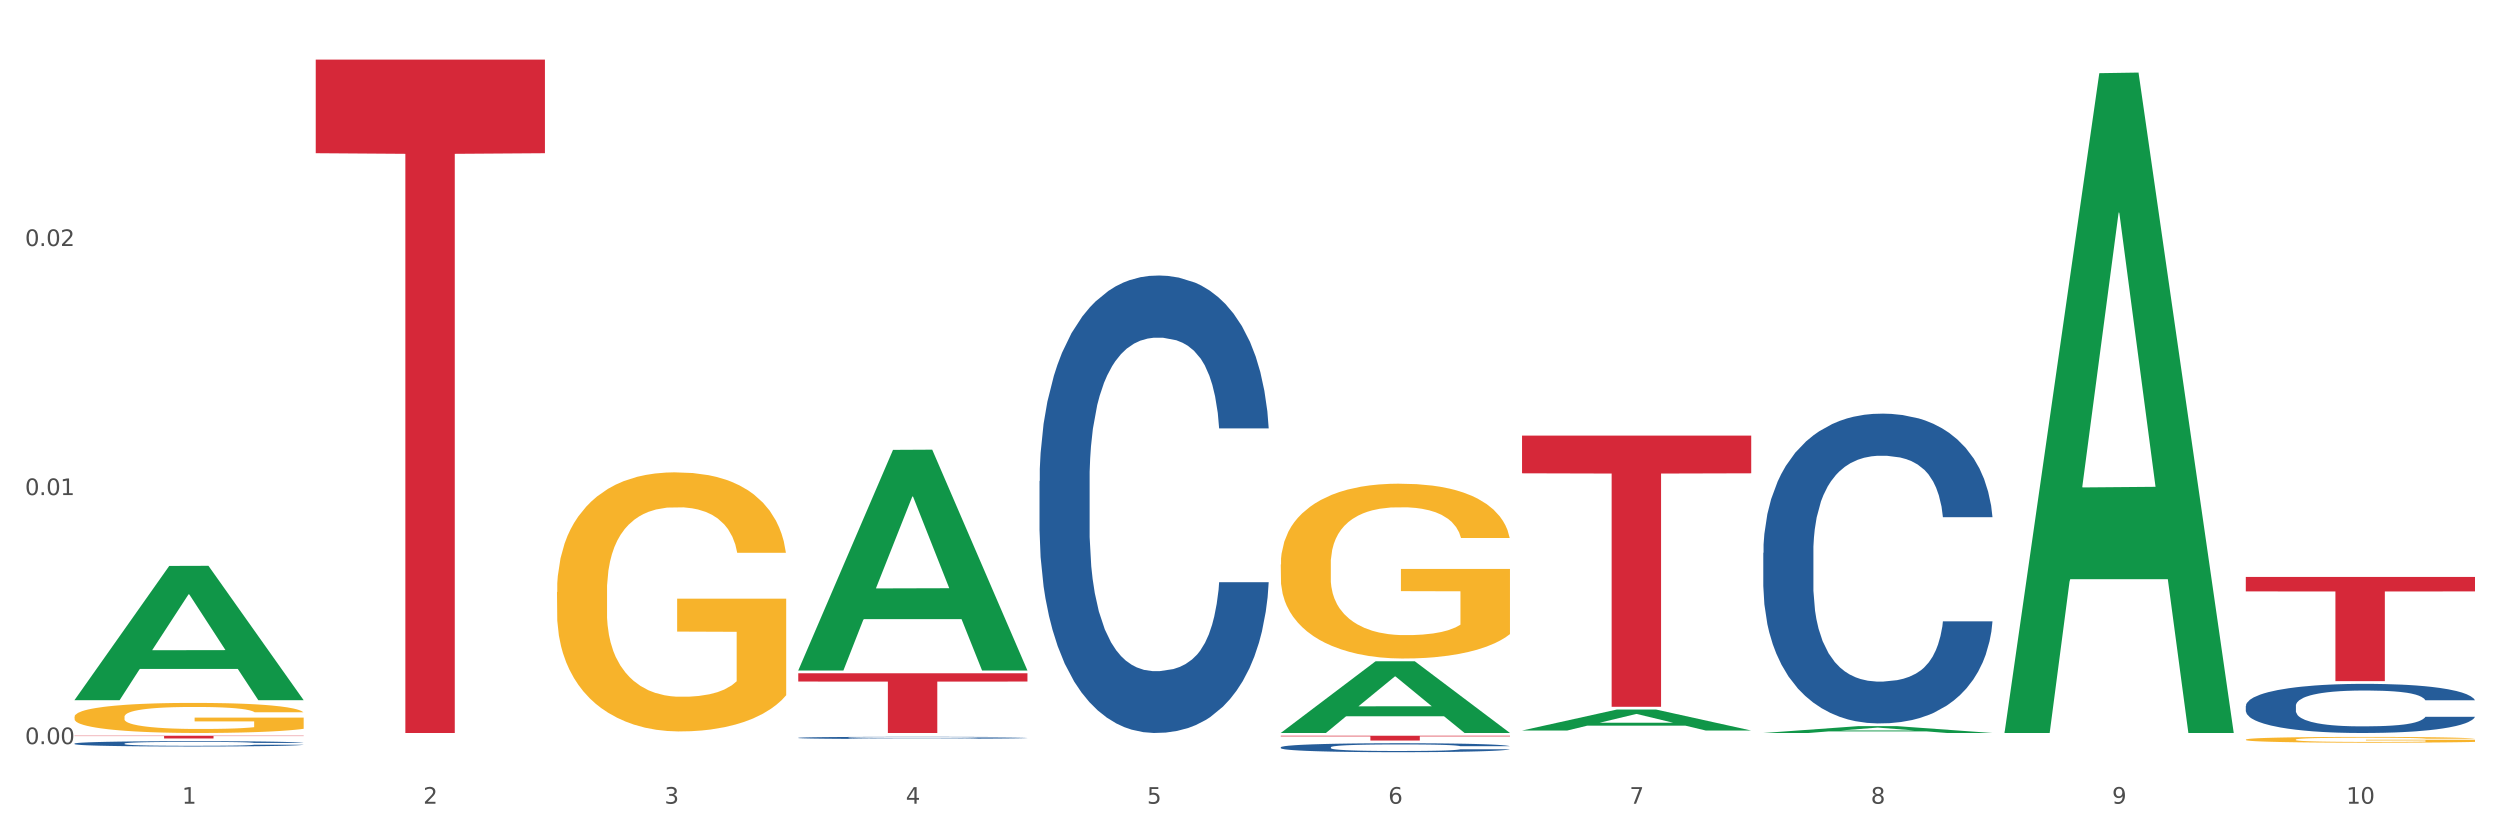<?xml version="1.0" encoding="utf-8" standalone="no"?>
<!DOCTYPE svg PUBLIC "-//W3C//DTD SVG 1.1//EN"
  "http://www.w3.org/Graphics/SVG/1.1/DTD/svg11.dtd">
<svg xmlns:xlink="http://www.w3.org/1999/xlink" width="1080pt" height="360pt" viewBox="0 0 1080 360" xmlns="http://www.w3.org/2000/svg" version="1.1">
 <rect x="0" y="0" width="1080" height="360" fill="#333333" stroke="none"/>
 <defs>
  <style type="text/css">*{stroke-linejoin: round; stroke-linecap: butt}</style>
 </defs>
 <g id="figure_1">
  <g id="patch_1">
   <path d="M 0 360 
L 1080 360 
L 1080 0 
L 0 0 
z
" style="fill: #ffffff; stroke: #ffffff; stroke-linejoin: miter"/>
  </g>
  <g id="axes_1">
   <g id="matplotlib.axis_1">
    <g id="xtick_1">
     <g id="text_1">
      <!-- 1 -->
      <g style="fill: #4d4d4d" transform="translate(78.627 347.204) scale(0.096 -0.096)">
       <defs>
        <path id="DejaVuSans-31" d="M 794 531 
L 1825 531 
L 1825 4091 
L 703 3866 
L 703 4441 
L 1819 4666 
L 2450 4666 
L 2450 531 
L 3481 531 
L 3481 0 
L 794 0 
L 794 531 
z
" transform="scale(0.016)"/>
       </defs>
       <use xlink:href="#DejaVuSans-31"/>
      </g>
     </g>
    </g>
    <g id="xtick_2">
     <g id="text_2">
      <!-- 2 -->
      <g style="fill: #4d4d4d" transform="translate(182.851 347.204) scale(0.096 -0.096)">
       <defs>
        <path id="DejaVuSans-32" d="M 1228 531 
L 3431 531 
L 3431 0 
L 469 0 
L 469 531 
Q 828 903 1448 1529 
Q 2069 2156 2228 2338 
Q 2531 2678 2651 2914 
Q 2772 3150 2772 3378 
Q 2772 3750 2511 3984 
Q 2250 4219 1831 4219 
Q 1534 4219 1204 4116 
Q 875 4013 500 3803 
L 500 4441 
Q 881 4594 1212 4672 
Q 1544 4750 1819 4750 
Q 2544 4750 2975 4387 
Q 3406 4025 3406 3419 
Q 3406 3131 3298 2873 
Q 3191 2616 2906 2266 
Q 2828 2175 2409 1742 
Q 1991 1309 1228 531 
z
" transform="scale(0.016)"/>
       </defs>
       <use xlink:href="#DejaVuSans-32"/>
      </g>
     </g>
    </g>
    <g id="xtick_3">
     <g id="text_3">
      <!-- 3 -->
      <g style="fill: #4d4d4d" transform="translate(287.074 347.204) scale(0.096 -0.096)">
       <defs>
        <path id="DejaVuSans-33" d="M 2597 2516 
Q 3050 2419 3304 2112 
Q 3559 1806 3559 1356 
Q 3559 666 3084 287 
Q 2609 -91 1734 -91 
Q 1441 -91 1130 -33 
Q 819 25 488 141 
L 488 750 
Q 750 597 1062 519 
Q 1375 441 1716 441 
Q 2309 441 2620 675 
Q 2931 909 2931 1356 
Q 2931 1769 2642 2001 
Q 2353 2234 1838 2234 
L 1294 2234 
L 1294 2753 
L 1863 2753 
Q 2328 2753 2575 2939 
Q 2822 3125 2822 3475 
Q 2822 3834 2567 4026 
Q 2313 4219 1838 4219 
Q 1578 4219 1281 4162 
Q 984 4106 628 3988 
L 628 4550 
Q 988 4650 1302 4700 
Q 1616 4750 1894 4750 
Q 2613 4750 3031 4423 
Q 3450 4097 3450 3541 
Q 3450 3153 3228 2886 
Q 3006 2619 2597 2516 
z
" transform="scale(0.016)"/>
       </defs>
       <use xlink:href="#DejaVuSans-33"/>
      </g>
     </g>
    </g>
    <g id="xtick_4">
     <g id="text_4">
      <!-- 4 -->
      <g style="fill: #4d4d4d" transform="translate(391.298 347.204) scale(0.096 -0.096)">
       <defs>
        <path id="DejaVuSans-34" d="M 2419 4116 
L 825 1625 
L 2419 1625 
L 2419 4116 
z
M 2253 4666 
L 3047 4666 
L 3047 1625 
L 3713 1625 
L 3713 1100 
L 3047 1100 
L 3047 0 
L 2419 0 
L 2419 1100 
L 313 1100 
L 313 1709 
L 2253 4666 
z
" transform="scale(0.016)"/>
       </defs>
       <use xlink:href="#DejaVuSans-34"/>
      </g>
     </g>
    </g>
    <g id="xtick_5">
     <g id="text_5">
      <!-- 5 -->
      <g style="fill: #4d4d4d" transform="translate(495.522 347.204) scale(0.096 -0.096)">
       <defs>
        <path id="DejaVuSans-35" d="M 691 4666 
L 3169 4666 
L 3169 4134 
L 1269 4134 
L 1269 2991 
Q 1406 3038 1543 3061 
Q 1681 3084 1819 3084 
Q 2600 3084 3056 2656 
Q 3513 2228 3513 1497 
Q 3513 744 3044 326 
Q 2575 -91 1722 -91 
Q 1428 -91 1123 -41 
Q 819 9 494 109 
L 494 744 
Q 775 591 1075 516 
Q 1375 441 1709 441 
Q 2250 441 2565 725 
Q 2881 1009 2881 1497 
Q 2881 1984 2565 2268 
Q 2250 2553 1709 2553 
Q 1456 2553 1204 2497 
Q 953 2441 691 2322 
L 691 4666 
z
" transform="scale(0.016)"/>
       </defs>
       <use xlink:href="#DejaVuSans-35"/>
      </g>
     </g>
    </g>
    <g id="xtick_6">
     <g id="text_6">
      <!-- 6 -->
      <g style="fill: #4d4d4d" transform="translate(599.745 347.204) scale(0.096 -0.096)">
       <defs>
        <path id="DejaVuSans-36" d="M 2113 2584 
Q 1688 2584 1439 2293 
Q 1191 2003 1191 1497 
Q 1191 994 1439 701 
Q 1688 409 2113 409 
Q 2538 409 2786 701 
Q 3034 994 3034 1497 
Q 3034 2003 2786 2293 
Q 2538 2584 2113 2584 
z
M 3366 4563 
L 3366 3988 
Q 3128 4100 2886 4159 
Q 2644 4219 2406 4219 
Q 1781 4219 1451 3797 
Q 1122 3375 1075 2522 
Q 1259 2794 1537 2939 
Q 1816 3084 2150 3084 
Q 2853 3084 3261 2657 
Q 3669 2231 3669 1497 
Q 3669 778 3244 343 
Q 2819 -91 2113 -91 
Q 1303 -91 875 529 
Q 447 1150 447 2328 
Q 447 3434 972 4092 
Q 1497 4750 2381 4750 
Q 2619 4750 2861 4703 
Q 3103 4656 3366 4563 
z
" transform="scale(0.016)"/>
       </defs>
       <use xlink:href="#DejaVuSans-36"/>
      </g>
     </g>
    </g>
    <g id="xtick_7">
     <g id="text_7">
      <!-- 7 -->
      <g style="fill: #4d4d4d" transform="translate(703.969 347.204) scale(0.096 -0.096)">
       <defs>
        <path id="DejaVuSans-37" d="M 525 4666 
L 3525 4666 
L 3525 4397 
L 1831 0 
L 1172 0 
L 2766 4134 
L 525 4134 
L 525 4666 
z
" transform="scale(0.016)"/>
       </defs>
       <use xlink:href="#DejaVuSans-37"/>
      </g>
     </g>
    </g>
    <g id="xtick_8">
     <g id="text_8">
      <!-- 8 -->
      <g style="fill: #4d4d4d" transform="translate(808.193 347.204) scale(0.096 -0.096)">
       <defs>
        <path id="DejaVuSans-38" d="M 2034 2216 
Q 1584 2216 1326 1975 
Q 1069 1734 1069 1313 
Q 1069 891 1326 650 
Q 1584 409 2034 409 
Q 2484 409 2743 651 
Q 3003 894 3003 1313 
Q 3003 1734 2745 1975 
Q 2488 2216 2034 2216 
z
M 1403 2484 
Q 997 2584 770 2862 
Q 544 3141 544 3541 
Q 544 4100 942 4425 
Q 1341 4750 2034 4750 
Q 2731 4750 3128 4425 
Q 3525 4100 3525 3541 
Q 3525 3141 3298 2862 
Q 3072 2584 2669 2484 
Q 3125 2378 3379 2068 
Q 3634 1759 3634 1313 
Q 3634 634 3220 271 
Q 2806 -91 2034 -91 
Q 1263 -91 848 271 
Q 434 634 434 1313 
Q 434 1759 690 2068 
Q 947 2378 1403 2484 
z
M 1172 3481 
Q 1172 3119 1398 2916 
Q 1625 2713 2034 2713 
Q 2441 2713 2670 2916 
Q 2900 3119 2900 3481 
Q 2900 3844 2670 4047 
Q 2441 4250 2034 4250 
Q 1625 4250 1398 4047 
Q 1172 3844 1172 3481 
z
" transform="scale(0.016)"/>
       </defs>
       <use xlink:href="#DejaVuSans-38"/>
      </g>
     </g>
    </g>
    <g id="xtick_9">
     <g id="text_9">
      <!-- 9 -->
      <g style="fill: #4d4d4d" transform="translate(912.416 347.204) scale(0.096 -0.096)">
       <defs>
        <path id="DejaVuSans-39" d="M 703 97 
L 703 672 
Q 941 559 1184 500 
Q 1428 441 1663 441 
Q 2288 441 2617 861 
Q 2947 1281 2994 2138 
Q 2813 1869 2534 1725 
Q 2256 1581 1919 1581 
Q 1219 1581 811 2004 
Q 403 2428 403 3163 
Q 403 3881 828 4315 
Q 1253 4750 1959 4750 
Q 2769 4750 3195 4129 
Q 3622 3509 3622 2328 
Q 3622 1225 3098 567 
Q 2575 -91 1691 -91 
Q 1453 -91 1209 -44 
Q 966 3 703 97 
z
M 1959 2075 
Q 2384 2075 2632 2365 
Q 2881 2656 2881 3163 
Q 2881 3666 2632 3958 
Q 2384 4250 1959 4250 
Q 1534 4250 1286 3958 
Q 1038 3666 1038 3163 
Q 1038 2656 1286 2365 
Q 1534 2075 1959 2075 
z
" transform="scale(0.016)"/>
       </defs>
       <use xlink:href="#DejaVuSans-39"/>
      </g>
     </g>
    </g>
    <g id="xtick_10">
     <g id="text_10">
      <!-- 10 -->
      <g style="fill: #4d4d4d" transform="translate(1013.586 347.204) scale(0.096 -0.096)">
       <defs>
        <path id="DejaVuSans-30" d="M 2034 4250 
Q 1547 4250 1301 3770 
Q 1056 3291 1056 2328 
Q 1056 1369 1301 889 
Q 1547 409 2034 409 
Q 2525 409 2770 889 
Q 3016 1369 3016 2328 
Q 3016 3291 2770 3770 
Q 2525 4250 2034 4250 
z
M 2034 4750 
Q 2819 4750 3233 4129 
Q 3647 3509 3647 2328 
Q 3647 1150 3233 529 
Q 2819 -91 2034 -91 
Q 1250 -91 836 529 
Q 422 1150 422 2328 
Q 422 3509 836 4129 
Q 1250 4750 2034 4750 
z
" transform="scale(0.016)"/>
       </defs>
       <use xlink:href="#DejaVuSans-31"/>
       <use xlink:href="#DejaVuSans-30" transform="translate(63.623 0)"/>
      </g>
     </g>
    </g>
    <g id="xtick_11"/>
    <g id="xtick_12"/>
    <g id="xtick_13"/>
    <g id="xtick_14"/>
    <g id="xtick_15"/>
    <g id="xtick_16"/>
    <g id="xtick_17"/>
    <g id="xtick_18"/>
    <g id="xtick_19"/>
   </g>
   <g id="matplotlib.axis_2">
    <g id="ytick_1">
     <g id="text_11">
      <!-- 0.00 -->
      <g style="fill: #4d4d4d" transform="translate(10.8 321.471) scale(0.096 -0.096)">
       <defs>
        <path id="DejaVuSans-2e" d="M 684 794 
L 1344 794 
L 1344 0 
L 684 0 
L 684 794 
z
" transform="scale(0.016)"/>
       </defs>
       <use xlink:href="#DejaVuSans-30"/>
       <use xlink:href="#DejaVuSans-2e" transform="translate(63.623 0)"/>
       <use xlink:href="#DejaVuSans-30" transform="translate(95.41 0)"/>
       <use xlink:href="#DejaVuSans-30" transform="translate(159.033 0)"/>
      </g>
     </g>
    </g>
    <g id="ytick_2">
     <g id="text_12">
      <!-- 0.01 -->
      <g style="fill: #4d4d4d" transform="translate(10.8 213.877) scale(0.096 -0.096)">
       <use xlink:href="#DejaVuSans-30"/>
       <use xlink:href="#DejaVuSans-2e" transform="translate(63.623 0)"/>
       <use xlink:href="#DejaVuSans-30" transform="translate(95.41 0)"/>
       <use xlink:href="#DejaVuSans-31" transform="translate(159.033 0)"/>
      </g>
     </g>
    </g>
    <g id="ytick_3">
     <g id="text_13">
      <!-- 0.02 -->
      <g style="fill: #4d4d4d" transform="translate(10.8 106.283) scale(0.096 -0.096)">
       <use xlink:href="#DejaVuSans-30"/>
       <use xlink:href="#DejaVuSans-2e" transform="translate(63.623 0)"/>
       <use xlink:href="#DejaVuSans-30" transform="translate(95.41 0)"/>
       <use xlink:href="#DejaVuSans-32" transform="translate(159.033 0)"/>
      </g>
     </g>
    </g>
    <g id="ytick_4"/>
    <g id="ytick_5"/>
    <g id="ytick_6"/>
   </g>
   <g id="PolyCollection_1">
    <path d="M 32.175 302.375 
L 32.277 302.321 
L 73.107 244.484 
L 90.051 244.429 
L 131.187 302.484 
L 111.589 302.484 
L 102.709 288.965 
L 60.552 288.965 
L 60.246 289.183 
L 51.671 302.484 
L 32.175 302.484 
L 32.175 302.375 
L 65.86 280.898 
L 97.401 280.843 
L 81.783 256.803 
L 81.579 256.694 
L 81.375 256.858 
L 65.758 280.843 
L 65.86 280.898 
L 32.175 302.375 
z
" clip-path="url(#p2a58aa7d1b)" style="fill: #109648"/>
    <path d="M 449.069 207.817 
L 449.187 207.637 
L 449.187 202.583 
L 449.538 195.724 
L 450.825 183.089 
L 452.464 173.523 
L 455.272 162.332 
L 456.794 157.639 
L 458.783 152.405 
L 462.88 143.922 
L 467.561 136.702 
L 470.838 132.731 
L 473.296 130.204 
L 478.797 125.692 
L 481.957 123.706 
L 485.234 122.082 
L 488.042 120.999 
L 492.724 119.736 
L 496.469 119.194 
L 500.799 119.014 
L 504.427 119.194 
L 509.226 119.916 
L 516.248 122.082 
L 518.94 123.345 
L 522.568 125.511 
L 526.313 128.399 
L 529.356 131.287 
L 532.867 135.439 
L 536.495 140.853 
L 540.006 147.712 
L 542.464 154.03 
L 544.454 160.708 
L 546.209 168.83 
L 547.497 177.674 
L 548.082 185.075 
L 526.664 185.075 
L 526.079 178.396 
L 524.909 171.177 
L 523.738 166.303 
L 522.451 162.332 
L 520.461 157.82 
L 518.706 154.932 
L 515.78 151.503 
L 513.088 149.337 
L 510.864 148.073 
L 508.173 146.99 
L 502.438 145.907 
L 498.342 145.907 
L 495.767 146.268 
L 492.607 147.171 
L 489.915 148.434 
L 486.755 150.6 
L 484.297 152.947 
L 481.84 156.015 
L 480.435 158.181 
L 478.328 162.152 
L 476.924 165.401 
L 475.051 170.996 
L 473.998 174.967 
L 472.126 185.255 
L 471.306 192.836 
L 470.955 198.07 
L 470.721 203.846 
L 470.721 232.003 
L 471.423 244.638 
L 472.009 250.053 
L 472.945 256.19 
L 474.7 264.131 
L 477.275 271.893 
L 479.967 277.488 
L 482.191 280.917 
L 484.297 283.444 
L 486.404 285.43 
L 488.979 287.235 
L 491.085 288.318 
L 494.245 289.401 
L 497.991 289.942 
L 500.916 289.942 
L 506.885 289.04 
L 509.577 288.137 
L 512.152 286.874 
L 514.961 284.888 
L 517.184 282.722 
L 518.472 281.098 
L 520.578 277.668 
L 522.217 274.059 
L 523.621 269.907 
L 524.558 266.297 
L 525.611 260.882 
L 526.43 254.746 
L 526.664 251.497 
L 548.082 251.497 
L 547.614 257.995 
L 546.795 264.312 
L 545.156 272.795 
L 543.869 277.668 
L 541.879 283.625 
L 539.772 288.679 
L 536.846 294.274 
L 534.155 298.425 
L 531.346 302.035 
L 528.303 305.284 
L 522.802 309.796 
L 520.813 311.06 
L 516.599 313.226 
L 513.322 314.489 
L 508.524 315.753 
L 503.608 316.475 
L 498.459 316.655 
L 493.894 316.294 
L 488.862 315.211 
L 485.702 314.128 
L 482.191 312.504 
L 478.094 309.977 
L 474.232 306.909 
L 470.604 303.299 
L 467.21 299.147 
L 464.05 294.454 
L 459.954 286.693 
L 456.911 279.112 
L 454.687 272.073 
L 453.166 266.117 
L 451.644 258.536 
L 450.825 253.302 
L 449.538 240.667 
L 449.069 228.935 
L 449.069 207.817 
z
" clip-path="url(#p2a58aa7d1b)" style="fill: #255c99"/>
    <path d="M 553.293 322.815 
L 553.41 322.811 
L 553.41 322.712 
L 553.761 322.577 
L 555.049 322.329 
L 556.687 322.142 
L 559.496 321.922 
L 561.017 321.83 
L 563.007 321.728 
L 567.103 321.561 
L 571.785 321.42 
L 575.062 321.342 
L 577.52 321.292 
L 583.02 321.204 
L 586.18 321.165 
L 589.457 321.133 
L 592.266 321.112 
L 596.948 321.087 
L 600.693 321.076 
L 605.023 321.073 
L 608.651 321.076 
L 613.45 321.09 
L 620.472 321.133 
L 623.164 321.158 
L 626.792 321.2 
L 630.537 321.257 
L 633.58 321.313 
L 637.091 321.395 
L 640.719 321.501 
L 644.23 321.636 
L 646.688 321.759 
L 648.677 321.89 
L 650.433 322.05 
L 651.72 322.223 
L 652.306 322.368 
L 630.888 322.368 
L 630.303 322.237 
L 629.132 322.096 
L 627.962 322 
L 626.675 321.922 
L 624.685 321.834 
L 622.929 321.777 
L 620.004 321.71 
L 617.312 321.667 
L 615.088 321.643 
L 612.396 321.621 
L 606.661 321.6 
L 602.565 321.6 
L 599.99 321.607 
L 596.83 321.625 
L 594.139 321.65 
L 590.979 321.692 
L 588.521 321.738 
L 586.063 321.798 
L 584.659 321.841 
L 582.552 321.919 
L 581.148 321.983 
L 579.275 322.092 
L 578.222 322.17 
L 576.349 322.372 
L 575.53 322.521 
L 575.179 322.623 
L 574.945 322.737 
L 574.945 323.289 
L 575.647 323.537 
L 576.232 323.643 
L 577.168 323.763 
L 578.924 323.919 
L 581.499 324.071 
L 584.191 324.181 
L 586.414 324.248 
L 588.521 324.298 
L 590.628 324.337 
L 593.202 324.372 
L 595.309 324.394 
L 598.469 324.415 
L 602.214 324.425 
L 605.14 324.425 
L 611.109 324.408 
L 613.801 324.39 
L 616.375 324.365 
L 619.184 324.326 
L 621.408 324.284 
L 622.695 324.252 
L 624.802 324.185 
L 626.441 324.114 
L 627.845 324.032 
L 628.781 323.962 
L 629.835 323.855 
L 630.654 323.735 
L 630.888 323.671 
L 652.306 323.671 
L 651.837 323.799 
L 651.018 323.923 
L 649.38 324.089 
L 648.092 324.185 
L 646.103 324.302 
L 643.996 324.401 
L 641.07 324.51 
L 638.378 324.592 
L 635.569 324.663 
L 632.526 324.726 
L 627.026 324.815 
L 625.036 324.84 
L 620.823 324.882 
L 617.546 324.907 
L 612.747 324.932 
L 607.832 324.946 
L 602.682 324.95 
L 598.118 324.942 
L 593.085 324.921 
L 589.925 324.9 
L 586.414 324.868 
L 582.318 324.818 
L 578.456 324.758 
L 574.828 324.687 
L 571.434 324.606 
L 568.274 324.514 
L 564.177 324.362 
L 561.135 324.213 
L 558.911 324.075 
L 557.389 323.958 
L 555.868 323.809 
L 555.049 323.707 
L 553.761 323.459 
L 553.293 323.229 
L 553.293 322.815 
z
" clip-path="url(#p2a58aa7d1b)" style="fill: #255c99"/>
    <path d="M 761.74 238.822 
L 761.857 238.7 
L 761.857 235.278 
L 762.208 230.633 
L 763.496 222.076 
L 765.134 215.598 
L 767.943 208.02 
L 769.465 204.842 
L 771.454 201.297 
L 775.551 195.552 
L 780.232 190.663 
L 783.509 187.973 
L 785.967 186.262 
L 791.467 183.206 
L 794.627 181.862 
L 797.904 180.762 
L 800.713 180.028 
L 805.395 179.173 
L 809.14 178.806 
L 813.47 178.684 
L 817.098 178.806 
L 821.897 179.295 
L 828.919 180.762 
L 831.611 181.617 
L 835.239 183.084 
L 838.984 185.04 
L 842.027 186.996 
L 845.538 189.807 
L 849.166 193.474 
L 852.677 198.119 
L 855.135 202.397 
L 857.125 206.92 
L 858.88 212.42 
L 860.168 218.409 
L 860.753 223.421 
L 839.335 223.421 
L 838.75 218.898 
L 837.58 214.009 
L 836.409 210.709 
L 835.122 208.02 
L 833.132 204.964 
L 831.377 203.008 
L 828.451 200.686 
L 825.759 199.219 
L 823.535 198.363 
L 820.843 197.63 
L 815.109 196.896 
L 811.012 196.896 
L 808.438 197.141 
L 805.278 197.752 
L 802.586 198.608 
L 799.426 200.074 
L 796.968 201.664 
L 794.51 203.741 
L 793.106 205.208 
L 790.999 207.897 
L 789.595 210.098 
L 787.722 213.887 
L 786.669 216.576 
L 784.796 223.543 
L 783.977 228.677 
L 783.626 232.222 
L 783.392 236.133 
L 783.392 255.202 
L 784.094 263.758 
L 784.679 267.425 
L 785.616 271.581 
L 787.371 276.959 
L 789.946 282.215 
L 792.638 286.004 
L 794.862 288.327 
L 796.968 290.038 
L 799.075 291.382 
L 801.65 292.605 
L 803.756 293.338 
L 806.916 294.072 
L 810.661 294.438 
L 813.587 294.438 
L 819.556 293.827 
L 822.248 293.216 
L 824.823 292.36 
L 827.632 291.016 
L 829.855 289.549 
L 831.143 288.449 
L 833.249 286.126 
L 834.888 283.682 
L 836.292 280.87 
L 837.229 278.426 
L 838.282 274.759 
L 839.101 270.603 
L 839.335 268.403 
L 860.753 268.403 
L 860.285 272.803 
L 859.465 277.081 
L 857.827 282.826 
L 856.539 286.126 
L 854.55 290.16 
L 852.443 293.583 
L 849.517 297.372 
L 846.825 300.183 
L 844.017 302.628 
L 840.974 304.828 
L 835.473 307.884 
L 833.483 308.74 
L 829.27 310.206 
L 825.993 311.062 
L 821.195 311.918 
L 816.279 312.407 
L 811.13 312.529 
L 806.565 312.284 
L 801.533 311.551 
L 798.373 310.817 
L 794.862 309.717 
L 790.765 308.006 
L 786.903 305.928 
L 783.275 303.484 
L 779.881 300.672 
L 776.721 297.494 
L 772.625 292.238 
L 769.582 287.104 
L 767.358 282.337 
L 765.837 278.304 
L 764.315 273.17 
L 763.496 269.625 
L 762.208 261.069 
L 761.74 253.124 
L 761.74 238.822 
z
" clip-path="url(#p2a58aa7d1b)" style="fill: #255c99"/>
    <path d="M 970.188 304.964 
L 970.305 304.945 
L 970.305 304.402 
L 970.656 303.665 
L 971.943 302.308 
L 973.582 301.28 
L 976.39 300.078 
L 977.912 299.574 
L 979.902 299.012 
L 983.998 298.1 
L 988.679 297.325 
L 991.956 296.898 
L 994.414 296.627 
L 999.915 296.142 
L 1003.075 295.929 
L 1006.352 295.754 
L 1009.161 295.638 
L 1013.842 295.502 
L 1017.587 295.444 
L 1021.917 295.425 
L 1025.546 295.444 
L 1030.344 295.522 
L 1037.366 295.754 
L 1040.058 295.89 
L 1043.686 296.123 
L 1047.431 296.433 
L 1050.474 296.743 
L 1053.985 297.189 
L 1057.613 297.771 
L 1061.125 298.508 
L 1063.582 299.186 
L 1065.572 299.904 
L 1067.327 300.776 
L 1068.615 301.726 
L 1069.2 302.521 
L 1047.782 302.521 
L 1047.197 301.804 
L 1046.027 301.028 
L 1044.857 300.505 
L 1043.569 300.078 
L 1041.58 299.593 
L 1039.824 299.283 
L 1036.898 298.915 
L 1034.206 298.682 
L 1031.983 298.546 
L 1029.291 298.43 
L 1023.556 298.314 
L 1019.46 298.314 
L 1016.885 298.353 
L 1013.725 298.449 
L 1011.033 298.585 
L 1007.873 298.818 
L 1005.415 299.07 
L 1002.958 299.399 
L 1001.553 299.632 
L 999.447 300.059 
L 998.042 300.408 
L 996.17 301.009 
L 995.116 301.435 
L 993.244 302.54 
L 992.424 303.355 
L 992.073 303.917 
L 991.839 304.537 
L 991.839 307.562 
L 992.541 308.919 
L 993.127 309.501 
L 994.063 310.16 
L 995.818 311.013 
L 998.393 311.847 
L 1001.085 312.448 
L 1003.309 312.816 
L 1005.415 313.088 
L 1007.522 313.301 
L 1010.097 313.495 
L 1012.203 313.611 
L 1015.363 313.728 
L 1019.109 313.786 
L 1022.035 313.786 
L 1028.003 313.689 
L 1030.695 313.592 
L 1033.27 313.456 
L 1036.079 313.243 
L 1038.303 313.01 
L 1039.59 312.836 
L 1041.697 312.467 
L 1043.335 312.08 
L 1044.739 311.634 
L 1045.676 311.246 
L 1046.729 310.664 
L 1047.548 310.005 
L 1047.782 309.656 
L 1069.2 309.656 
L 1068.732 310.354 
L 1067.913 311.033 
L 1066.274 311.944 
L 1064.987 312.467 
L 1062.997 313.107 
L 1060.89 313.65 
L 1057.965 314.251 
L 1055.273 314.697 
L 1052.464 315.085 
L 1049.421 315.434 
L 1043.92 315.919 
L 1041.931 316.054 
L 1037.717 316.287 
L 1034.44 316.423 
L 1029.642 316.558 
L 1024.726 316.636 
L 1019.577 316.655 
L 1015.012 316.617 
L 1009.98 316.5 
L 1006.82 316.384 
L 1003.309 316.209 
L 999.212 315.938 
L 995.35 315.608 
L 991.722 315.221 
L 988.328 314.775 
L 985.168 314.271 
L 981.072 313.437 
L 978.029 312.622 
L 975.805 311.866 
L 974.284 311.227 
L 972.762 310.412 
L 971.943 309.85 
L 970.656 308.493 
L 970.188 307.232 
L 970.188 304.964 
z
" clip-path="url(#p2a58aa7d1b)" style="fill: #255c99"/>
    <path d="M 32.175 317.824 
L 131.187 317.824 
L 131.187 317.989 
L 92.239 317.99 
L 92.239 319.011 
L 70.888 319.011 
L 70.888 317.99 
L 32.175 317.989 
L 32.175 317.825 
L 32.175 317.824 
z
" clip-path="url(#p2a58aa7d1b)" style="fill: #d62839"/>
    <path d="M 136.399 25.759 
L 235.411 25.759 
L 235.411 66.184 
L 196.463 66.458 
L 196.463 316.655 
L 175.112 316.655 
L 175.112 66.458 
L 136.399 66.184 
L 136.399 26.033 
L 136.399 25.759 
z
" clip-path="url(#p2a58aa7d1b)" style="fill: #d62839"/>
    <path d="M 344.846 290.844 
L 443.858 290.844 
L 443.858 294.431 
L 404.91 294.455 
L 404.91 316.655 
L 383.559 316.655 
L 383.559 294.455 
L 344.846 294.431 
L 344.846 290.868 
L 344.846 290.844 
z
" clip-path="url(#p2a58aa7d1b)" style="fill: #d62839"/>
    <path d="M 553.293 317.824 
L 652.306 317.824 
L 652.306 318.113 
L 613.358 318.115 
L 613.358 319.904 
L 592.006 319.904 
L 592.006 318.115 
L 553.293 318.113 
L 553.293 317.825 
L 553.293 317.824 
z
" clip-path="url(#p2a58aa7d1b)" style="fill: #d62839"/>
    <path d="M 657.517 188.182 
L 756.529 188.182 
L 756.529 204.464 
L 717.581 204.574 
L 717.581 305.345 
L 696.23 305.345 
L 696.23 204.574 
L 657.517 204.464 
L 657.517 188.292 
L 657.517 188.182 
z
" clip-path="url(#p2a58aa7d1b)" style="fill: #d62839"/>
    <path d="M 970.188 249.226 
L 1069.2 249.226 
L 1069.2 255.484 
L 1030.252 255.526 
L 1030.252 294.257 
L 1008.901 294.257 
L 1008.901 255.526 
L 970.188 255.484 
L 970.188 249.268 
L 970.188 249.226 
z
" clip-path="url(#p2a58aa7d1b)" style="fill: #d62839"/>
    <path d="M 344.846 318.731 
L 344.963 318.73 
L 344.963 318.706 
L 345.314 318.672 
L 346.601 318.611 
L 348.24 318.565 
L 351.049 318.51 
L 352.57 318.488 
L 354.56 318.462 
L 358.656 318.421 
L 363.338 318.386 
L 366.615 318.367 
L 369.072 318.355 
L 374.573 318.333 
L 377.733 318.323 
L 381.01 318.315 
L 383.819 318.31 
L 388.5 318.304 
L 392.245 318.301 
L 396.576 318.3 
L 400.204 318.301 
L 405.002 318.305 
L 412.025 318.315 
L 414.716 318.321 
L 418.344 318.332 
L 422.09 318.346 
L 425.133 318.36 
L 428.644 318.38 
L 432.272 318.406 
L 435.783 318.44 
L 438.241 318.47 
L 440.23 318.503 
L 441.986 318.542 
L 443.273 318.585 
L 443.858 318.621 
L 422.441 318.621 
L 421.856 318.588 
L 420.685 318.553 
L 419.515 318.53 
L 418.227 318.51 
L 416.238 318.489 
L 414.482 318.475 
L 411.556 318.458 
L 408.865 318.447 
L 406.641 318.441 
L 403.949 318.436 
L 398.214 318.431 
L 394.118 318.431 
L 391.543 318.433 
L 388.383 318.437 
L 385.691 318.443 
L 382.531 318.454 
L 380.074 318.465 
L 377.616 318.48 
L 376.211 318.49 
L 374.105 318.51 
L 372.7 318.525 
L 370.828 318.552 
L 369.775 318.572 
L 367.902 318.622 
L 367.083 318.658 
L 366.732 318.684 
L 366.498 318.712 
L 366.498 318.848 
L 367.2 318.91 
L 367.785 318.936 
L 368.721 318.966 
L 370.477 319.004 
L 373.052 319.042 
L 375.743 319.069 
L 377.967 319.086 
L 380.074 319.098 
L 382.18 319.108 
L 384.755 319.116 
L 386.862 319.122 
L 390.022 319.127 
L 393.767 319.129 
L 396.693 319.129 
L 402.662 319.125 
L 405.353 319.121 
L 407.928 319.115 
L 410.737 319.105 
L 412.961 319.094 
L 414.248 319.087 
L 416.355 319.07 
L 417.993 319.052 
L 419.398 319.032 
L 420.334 319.015 
L 421.387 318.988 
L 422.207 318.959 
L 422.441 318.943 
L 443.858 318.943 
L 443.39 318.974 
L 442.571 319.005 
L 440.932 319.046 
L 439.645 319.07 
L 437.655 319.099 
L 435.549 319.123 
L 432.623 319.15 
L 429.931 319.171 
L 427.122 319.188 
L 424.079 319.204 
L 418.579 319.226 
L 416.589 319.232 
L 412.376 319.242 
L 409.099 319.248 
L 404.3 319.255 
L 399.385 319.258 
L 394.235 319.259 
L 389.671 319.257 
L 384.638 319.252 
L 381.478 319.247 
L 377.967 319.239 
L 373.871 319.227 
L 370.009 319.212 
L 366.38 319.194 
L 362.986 319.174 
L 359.826 319.151 
L 355.73 319.114 
L 352.687 319.077 
L 350.464 319.043 
L 348.942 319.014 
L 347.421 318.977 
L 346.601 318.952 
L 345.314 318.89 
L 344.846 318.834 
L 344.846 318.731 
z
" clip-path="url(#p2a58aa7d1b)" style="fill: #255c99"/>
    <path d="M 32.175 321.218 
L 32.292 321.215 
L 32.292 321.156 
L 32.643 321.076 
L 33.931 320.928 
L 35.569 320.817 
L 38.378 320.686 
L 39.899 320.631 
L 41.889 320.57 
L 45.985 320.47 
L 50.667 320.386 
L 53.944 320.34 
L 56.401 320.31 
L 61.902 320.257 
L 65.062 320.234 
L 68.339 320.215 
L 71.148 320.202 
L 75.829 320.188 
L 79.575 320.181 
L 83.905 320.179 
L 87.533 320.181 
L 92.331 320.19 
L 99.354 320.215 
L 102.045 320.23 
L 105.674 320.255 
L 109.419 320.289 
L 112.462 320.323 
L 115.973 320.371 
L 119.601 320.435 
L 123.112 320.515 
L 125.57 320.589 
L 127.559 320.667 
L 129.315 320.762 
L 130.602 320.865 
L 131.187 320.952 
L 109.77 320.952 
L 109.185 320.874 
L 108.014 320.789 
L 106.844 320.732 
L 105.557 320.686 
L 103.567 320.633 
L 101.811 320.599 
L 98.886 320.559 
L 96.194 320.534 
L 93.97 320.519 
L 91.278 320.506 
L 85.543 320.494 
L 81.447 320.494 
L 78.872 320.498 
L 75.712 320.508 
L 73.021 320.523 
L 69.861 320.549 
L 67.403 320.576 
L 64.945 320.612 
L 63.541 320.637 
L 61.434 320.684 
L 60.03 320.722 
L 58.157 320.787 
L 57.104 320.833 
L 55.231 320.954 
L 54.412 321.042 
L 54.061 321.104 
L 53.827 321.171 
L 53.827 321.5 
L 54.529 321.648 
L 55.114 321.711 
L 56.05 321.783 
L 57.806 321.876 
L 60.381 321.967 
L 63.072 322.032 
L 65.296 322.072 
L 67.403 322.102 
L 69.509 322.125 
L 72.084 322.146 
L 74.191 322.159 
L 77.351 322.172 
L 81.096 322.178 
L 84.022 322.178 
L 89.991 322.167 
L 92.683 322.157 
L 95.257 322.142 
L 98.066 322.119 
L 100.29 322.093 
L 101.577 322.074 
L 103.684 322.034 
L 105.322 321.992 
L 106.727 321.944 
L 107.663 321.901 
L 108.717 321.838 
L 109.536 321.766 
L 109.77 321.728 
L 131.187 321.728 
L 130.719 321.804 
L 129.9 321.878 
L 128.262 321.977 
L 126.974 322.034 
L 124.985 322.104 
L 122.878 322.163 
L 119.952 322.229 
L 117.26 322.277 
L 114.451 322.319 
L 111.408 322.357 
L 105.908 322.41 
L 103.918 322.425 
L 99.705 322.45 
L 96.428 322.465 
L 91.629 322.48 
L 86.714 322.488 
L 81.564 322.49 
L 77 322.486 
L 71.967 322.473 
L 68.807 322.461 
L 65.296 322.442 
L 61.2 322.412 
L 57.338 322.376 
L 53.71 322.334 
L 50.316 322.286 
L 47.156 322.231 
L 43.059 322.14 
L 40.016 322.051 
L 37.793 321.969 
L 36.271 321.899 
L 34.75 321.811 
L 33.931 321.749 
L 32.643 321.602 
L 32.175 321.465 
L 32.175 321.218 
z
" clip-path="url(#p2a58aa7d1b)" style="fill: #255c99"/>
    <path d="M 32.175 309.661 
L 32.292 309.649 
L 32.292 309.222 
L 32.526 308.854 
L 33.695 307.963 
L 35.448 307.227 
L 36.734 306.835 
L 38.02 306.514 
L 39.54 306.194 
L 41.41 305.861 
L 44.8 305.374 
L 46.904 305.125 
L 49.476 304.864 
L 54.152 304.484 
L 57.542 304.27 
L 61.049 304.092 
L 66.777 303.878 
L 70.517 303.783 
L 74.492 303.712 
L 79.285 303.664 
L 82.909 303.653 
L 90.858 303.688 
L 97.638 303.795 
L 100.911 303.878 
L 105.119 304.021 
L 107.34 304.116 
L 110.964 304.306 
L 114.705 304.555 
L 117.277 304.769 
L 121.134 305.173 
L 124.057 305.576 
L 126.745 306.075 
L 128.148 306.419 
L 129.2 306.74 
L 130.135 307.108 
L 131.071 307.69 
L 110.029 307.69 
L 109.211 307.274 
L 107.925 306.882 
L 106.054 306.502 
L 104.418 306.265 
L 101.612 305.968 
L 99.041 305.778 
L 96.352 305.636 
L 93.079 305.517 
L 90.507 305.457 
L 86.883 305.41 
L 79.752 305.422 
L 74.96 305.517 
L 71.686 305.636 
L 69.582 305.742 
L 67.712 305.861 
L 65.608 306.027 
L 63.153 306.277 
L 61.399 306.502 
L 59.646 306.787 
L 58.243 307.072 
L 56.957 307.405 
L 55.905 307.761 
L 55.087 308.129 
L 54.386 308.581 
L 53.801 309.329 
L 53.801 310.955 
L 54.035 311.324 
L 54.619 311.81 
L 55.321 312.179 
L 56.49 312.618 
L 57.542 312.915 
L 59.529 313.342 
L 61.75 313.699 
L 63.504 313.924 
L 65.257 314.114 
L 68.296 314.375 
L 71.686 314.589 
L 74.609 314.72 
L 78.583 314.838 
L 81.272 314.886 
L 83.61 314.91 
L 89.338 314.91 
L 93.429 314.874 
L 97.988 314.791 
L 101.495 314.684 
L 104.418 314.553 
L 107.691 314.34 
L 109.795 314.138 
L 109.795 311.656 
L 84.078 311.644 
L 84.078 309.994 
L 131.187 309.994 
L 131.187 314.838 
L 129.2 315.088 
L 126.979 315.313 
L 124.641 315.515 
L 121.134 315.765 
L 116.926 316.002 
L 113.185 316.168 
L 109.211 316.311 
L 104.535 316.442 
L 98.456 316.56 
L 94.715 316.608 
L 90.039 316.643 
L 84.545 316.655 
L 79.752 316.632 
L 75.076 316.572 
L 70.167 316.465 
L 65.374 316.311 
L 61.75 316.157 
L 58.126 315.967 
L 54.269 315.717 
L 51.229 315.48 
L 48.891 315.266 
L 46.32 314.993 
L 43.514 314.637 
L 41.41 314.316 
L 39.54 313.983 
L 37.552 313.556 
L 36.15 313.188 
L 34.747 312.725 
L 33.928 312.38 
L 32.993 311.846 
L 32.292 311.098 
L 32.175 309.661 
z
" clip-path="url(#p2a58aa7d1b)" style="fill: #f7b32b"/>
    <path d="M 970.188 319.503 
L 970.304 319.501 
L 970.304 319.418 
L 970.538 319.347 
L 971.707 319.176 
L 973.461 319.034 
L 974.747 318.958 
L 976.032 318.896 
L 977.552 318.835 
L 979.422 318.771 
L 982.813 318.677 
L 984.917 318.629 
L 987.488 318.578 
L 992.164 318.505 
L 995.554 318.464 
L 999.061 318.43 
L 1004.789 318.389 
L 1008.53 318.37 
L 1012.505 318.357 
L 1017.297 318.347 
L 1020.921 318.345 
L 1028.87 318.352 
L 1035.65 318.373 
L 1038.923 318.389 
L 1043.132 318.416 
L 1045.353 318.434 
L 1048.977 318.471 
L 1052.717 318.519 
L 1055.289 318.56 
L 1059.147 318.638 
L 1062.069 318.716 
L 1064.758 318.812 
L 1066.161 318.878 
L 1067.213 318.94 
L 1068.148 319.011 
L 1069.083 319.123 
L 1048.041 319.123 
L 1047.223 319.043 
L 1045.937 318.967 
L 1044.067 318.894 
L 1042.43 318.848 
L 1039.625 318.791 
L 1037.053 318.755 
L 1034.364 318.727 
L 1031.091 318.704 
L 1028.52 318.693 
L 1024.896 318.684 
L 1017.765 318.686 
L 1012.972 318.704 
L 1009.699 318.727 
L 1007.595 318.748 
L 1005.724 318.771 
L 1003.62 318.803 
L 1001.165 318.851 
L 999.412 318.894 
L 997.659 318.949 
L 996.256 319.004 
L 994.97 319.068 
L 993.918 319.137 
L 993.1 319.208 
L 992.398 319.295 
L 991.814 319.439 
L 991.814 319.752 
L 992.047 319.823 
L 992.632 319.917 
L 993.333 319.988 
L 994.502 320.073 
L 995.554 320.13 
L 997.542 320.212 
L 999.763 320.281 
L 1001.516 320.324 
L 1003.27 320.361 
L 1006.309 320.411 
L 1009.699 320.452 
L 1012.621 320.478 
L 1016.596 320.5 
L 1019.285 320.51 
L 1021.623 320.514 
L 1027.351 320.514 
L 1031.442 320.507 
L 1036.001 320.491 
L 1039.508 320.471 
L 1042.43 320.445 
L 1045.704 320.404 
L 1047.808 320.365 
L 1047.808 319.887 
L 1022.09 319.885 
L 1022.09 319.567 
L 1069.2 319.567 
L 1069.2 320.5 
L 1067.213 320.548 
L 1064.992 320.592 
L 1062.654 320.631 
L 1059.147 320.679 
L 1054.938 320.725 
L 1051.198 320.757 
L 1047.223 320.784 
L 1042.547 320.809 
L 1036.469 320.832 
L 1032.728 320.841 
L 1028.052 320.848 
L 1022.558 320.85 
L 1017.765 320.846 
L 1013.089 320.834 
L 1008.179 320.814 
L 1003.387 320.784 
L 999.763 320.754 
L 996.139 320.718 
L 992.281 320.67 
L 989.242 320.624 
L 986.904 320.583 
L 984.332 320.53 
L 981.527 320.462 
L 979.422 320.4 
L 977.552 320.336 
L 975.565 320.253 
L 974.162 320.182 
L 972.759 320.093 
L 971.941 320.027 
L 971.006 319.924 
L 970.304 319.78 
L 970.188 319.503 
z
" clip-path="url(#p2a58aa7d1b)" style="fill: #f7b32b"/>
    <path d="M 553.293 243.853 
L 553.41 243.784 
L 553.41 241.301 
L 553.644 239.162 
L 554.813 233.988 
L 556.566 229.711 
L 557.852 227.435 
L 559.138 225.572 
L 560.658 223.71 
L 562.528 221.778 
L 565.918 218.95 
L 568.022 217.501 
L 570.594 215.984 
L 575.27 213.776 
L 578.66 212.534 
L 582.167 211.5 
L 587.895 210.258 
L 591.636 209.706 
L 595.61 209.292 
L 600.403 209.016 
L 604.027 208.947 
L 611.976 209.154 
L 618.756 209.775 
L 622.029 210.258 
L 626.237 211.086 
L 628.458 211.638 
L 632.082 212.741 
L 635.823 214.19 
L 638.395 215.432 
L 642.252 217.777 
L 645.175 220.123 
L 647.863 223.02 
L 649.266 225.021 
L 650.318 226.883 
L 651.253 229.022 
L 652.189 232.402 
L 631.147 232.402 
L 630.329 229.987 
L 629.043 227.711 
L 627.173 225.503 
L 625.536 224.124 
L 622.73 222.399 
L 620.159 221.295 
L 617.47 220.468 
L 614.197 219.778 
L 611.625 219.433 
L 608.001 219.157 
L 600.87 219.226 
L 596.078 219.778 
L 592.805 220.468 
L 590.7 221.088 
L 588.83 221.778 
L 586.726 222.744 
L 584.271 224.193 
L 582.518 225.503 
L 580.764 227.159 
L 579.361 228.815 
L 578.075 230.746 
L 577.023 232.816 
L 576.205 234.954 
L 575.504 237.576 
L 574.919 241.922 
L 574.919 251.372 
L 575.153 253.511 
L 575.737 256.339 
L 576.439 258.478 
L 577.608 261.03 
L 578.66 262.755 
L 580.647 265.238 
L 582.868 267.308 
L 584.622 268.618 
L 586.375 269.722 
L 589.415 271.24 
L 592.805 272.481 
L 595.727 273.24 
L 599.702 273.93 
L 602.39 274.206 
L 604.728 274.344 
L 610.456 274.344 
L 614.548 274.137 
L 619.107 273.654 
L 622.613 273.033 
L 625.536 272.274 
L 628.809 271.033 
L 630.913 269.86 
L 630.913 255.442 
L 605.196 255.373 
L 605.196 245.785 
L 652.306 245.785 
L 652.306 273.93 
L 650.318 275.379 
L 648.097 276.689 
L 645.759 277.862 
L 642.252 279.311 
L 638.044 280.69 
L 634.303 281.656 
L 630.329 282.484 
L 625.653 283.243 
L 619.574 283.933 
L 615.833 284.209 
L 611.158 284.415 
L 605.663 284.484 
L 600.87 284.347 
L 596.195 284.002 
L 591.285 283.381 
L 586.492 282.484 
L 582.868 281.587 
L 579.244 280.483 
L 575.387 279.035 
L 572.347 277.655 
L 570.009 276.413 
L 567.438 274.827 
L 564.632 272.757 
L 562.528 270.895 
L 560.658 268.963 
L 558.67 266.48 
L 557.268 264.341 
L 555.865 261.651 
L 555.047 259.65 
L 554.111 256.546 
L 553.41 252.2 
L 553.293 243.853 
z
" clip-path="url(#p2a58aa7d1b)" style="fill: #f7b32b"/>
    <path d="M 240.622 255.773 
L 240.739 255.671 
L 240.739 251.991 
L 240.973 248.822 
L 242.142 241.155 
L 243.895 234.817 
L 245.181 231.443 
L 246.467 228.683 
L 247.987 225.923 
L 249.857 223.06 
L 253.247 218.869 
L 255.351 216.722 
L 257.923 214.473 
L 262.599 211.202 
L 265.989 209.362 
L 269.496 207.828 
L 275.224 205.988 
L 278.965 205.171 
L 282.939 204.557 
L 287.732 204.148 
L 291.356 204.046 
L 299.305 204.353 
L 306.085 205.273 
L 309.358 205.988 
L 313.566 207.215 
L 315.788 208.033 
L 319.411 209.669 
L 323.152 211.815 
L 325.724 213.655 
L 329.581 217.131 
L 332.504 220.607 
L 335.193 224.9 
L 336.595 227.865 
L 337.647 230.625 
L 338.583 233.794 
L 339.518 238.803 
L 318.476 238.803 
L 317.658 235.225 
L 316.372 231.852 
L 314.502 228.581 
L 312.865 226.536 
L 310.06 223.98 
L 307.488 222.345 
L 304.799 221.118 
L 301.526 220.096 
L 298.954 219.585 
L 295.33 219.176 
L 288.2 219.278 
L 283.407 220.096 
L 280.134 221.118 
L 278.03 222.038 
L 276.159 223.06 
L 274.055 224.492 
L 271.6 226.638 
L 269.847 228.581 
L 268.093 231.034 
L 266.69 233.488 
L 265.405 236.35 
L 264.352 239.417 
L 263.534 242.586 
L 262.833 246.47 
L 262.248 252.911 
L 262.248 266.916 
L 262.482 270.085 
L 263.067 274.276 
L 263.768 277.445 
L 264.937 281.228 
L 265.989 283.784 
L 267.976 287.464 
L 270.197 290.531 
L 271.951 292.473 
L 273.704 294.108 
L 276.744 296.357 
L 280.134 298.198 
L 283.056 299.322 
L 287.031 300.344 
L 289.719 300.753 
L 292.057 300.958 
L 297.785 300.958 
L 301.877 300.651 
L 306.436 299.935 
L 309.943 299.015 
L 312.865 297.891 
L 316.138 296.051 
L 318.242 294.313 
L 318.242 272.947 
L 292.525 272.845 
L 292.525 258.636 
L 339.635 258.636 
L 339.635 300.344 
L 337.647 302.491 
L 335.426 304.433 
L 333.088 306.171 
L 329.581 308.318 
L 325.373 310.363 
L 321.632 311.794 
L 317.658 313.021 
L 312.982 314.145 
L 306.903 315.167 
L 303.163 315.576 
L 298.487 315.883 
L 292.992 315.985 
L 288.2 315.781 
L 283.524 315.27 
L 278.614 314.35 
L 273.821 313.021 
L 270.197 311.692 
L 266.574 310.056 
L 262.716 307.909 
L 259.677 305.865 
L 257.339 304.025 
L 254.767 301.673 
L 251.961 298.606 
L 249.857 295.846 
L 247.987 292.984 
L 246 289.304 
L 244.597 286.135 
L 243.194 282.148 
L 242.376 279.183 
L 241.441 274.583 
L 240.739 268.143 
L 240.622 255.773 
z
" clip-path="url(#p2a58aa7d1b)" style="fill: #f7b32b"/>
    <path d="M 865.964 316.119 
L 866.066 315.852 
L 906.896 31.614 
L 923.84 31.346 
L 964.976 316.655 
L 945.378 316.655 
L 936.498 250.217 
L 894.341 250.217 
L 894.034 251.289 
L 885.46 316.655 
L 865.964 316.655 
L 865.964 316.119 
L 899.649 210.569 
L 931.19 210.301 
L 915.572 92.159 
L 915.368 91.623 
L 915.164 92.427 
L 899.547 210.301 
L 899.649 210.569 
L 865.964 316.119 
z
" clip-path="url(#p2a58aa7d1b)" style="fill: #109648"/>
    <path d="M 761.74 316.65 
L 761.842 316.647 
L 802.672 313.7 
L 819.617 313.697 
L 860.753 316.655 
L 841.154 316.655 
L 832.274 315.966 
L 790.117 315.966 
L 789.811 315.978 
L 781.237 316.655 
L 761.74 316.655 
L 761.74 316.65 
L 795.425 315.555 
L 826.966 315.553 
L 811.349 314.328 
L 811.144 314.322 
L 810.94 314.33 
L 795.323 315.553 
L 795.425 315.555 
L 761.74 316.65 
z
" clip-path="url(#p2a58aa7d1b)" style="fill: #109648"/>
    <path d="M 657.517 315.578 
L 657.619 315.569 
L 698.449 306.522 
L 715.393 306.513 
L 756.529 315.595 
L 736.931 315.595 
L 728.05 313.48 
L 685.893 313.48 
L 685.587 313.514 
L 677.013 315.595 
L 657.517 315.595 
L 657.517 315.578 
L 691.201 312.218 
L 722.742 312.209 
L 707.125 308.449 
L 706.921 308.432 
L 706.717 308.458 
L 691.099 312.209 
L 691.201 312.218 
L 657.517 315.578 
z
" clip-path="url(#p2a58aa7d1b)" style="fill: #109648"/>
    <path d="M 553.293 316.597 
L 553.395 316.568 
L 594.225 285.682 
L 611.169 285.653 
L 652.306 316.655 
L 632.707 316.655 
L 623.827 309.436 
L 581.67 309.436 
L 581.364 309.552 
L 572.789 316.655 
L 553.293 316.655 
L 553.293 316.597 
L 586.978 305.128 
L 618.519 305.098 
L 602.901 292.261 
L 602.697 292.203 
L 602.493 292.29 
L 586.876 305.098 
L 586.978 305.128 
L 553.293 316.597 
z
" clip-path="url(#p2a58aa7d1b)" style="fill: #109648"/>
    <path d="M 344.846 289.496 
L 344.948 289.407 
L 385.778 194.345 
L 402.722 194.255 
L 443.858 289.675 
L 424.26 289.675 
L 415.379 267.455 
L 373.223 267.455 
L 372.916 267.814 
L 364.342 289.675 
L 344.846 289.675 
L 344.846 289.496 
L 378.53 254.195 
L 410.072 254.106 
L 394.454 214.593 
L 394.25 214.414 
L 394.046 214.683 
L 378.428 254.106 
L 378.53 254.195 
L 344.846 289.496 
z
" clip-path="url(#p2a58aa7d1b)" style="fill: #109648"/>
   </g>
  </g>
 </g>
 <defs>
  <clipPath id="p2a58aa7d1b">
   <rect x="32.175" y="10.8" width="1037.025" height="329.109"/>
  </clipPath>
 </defs>
</svg>
